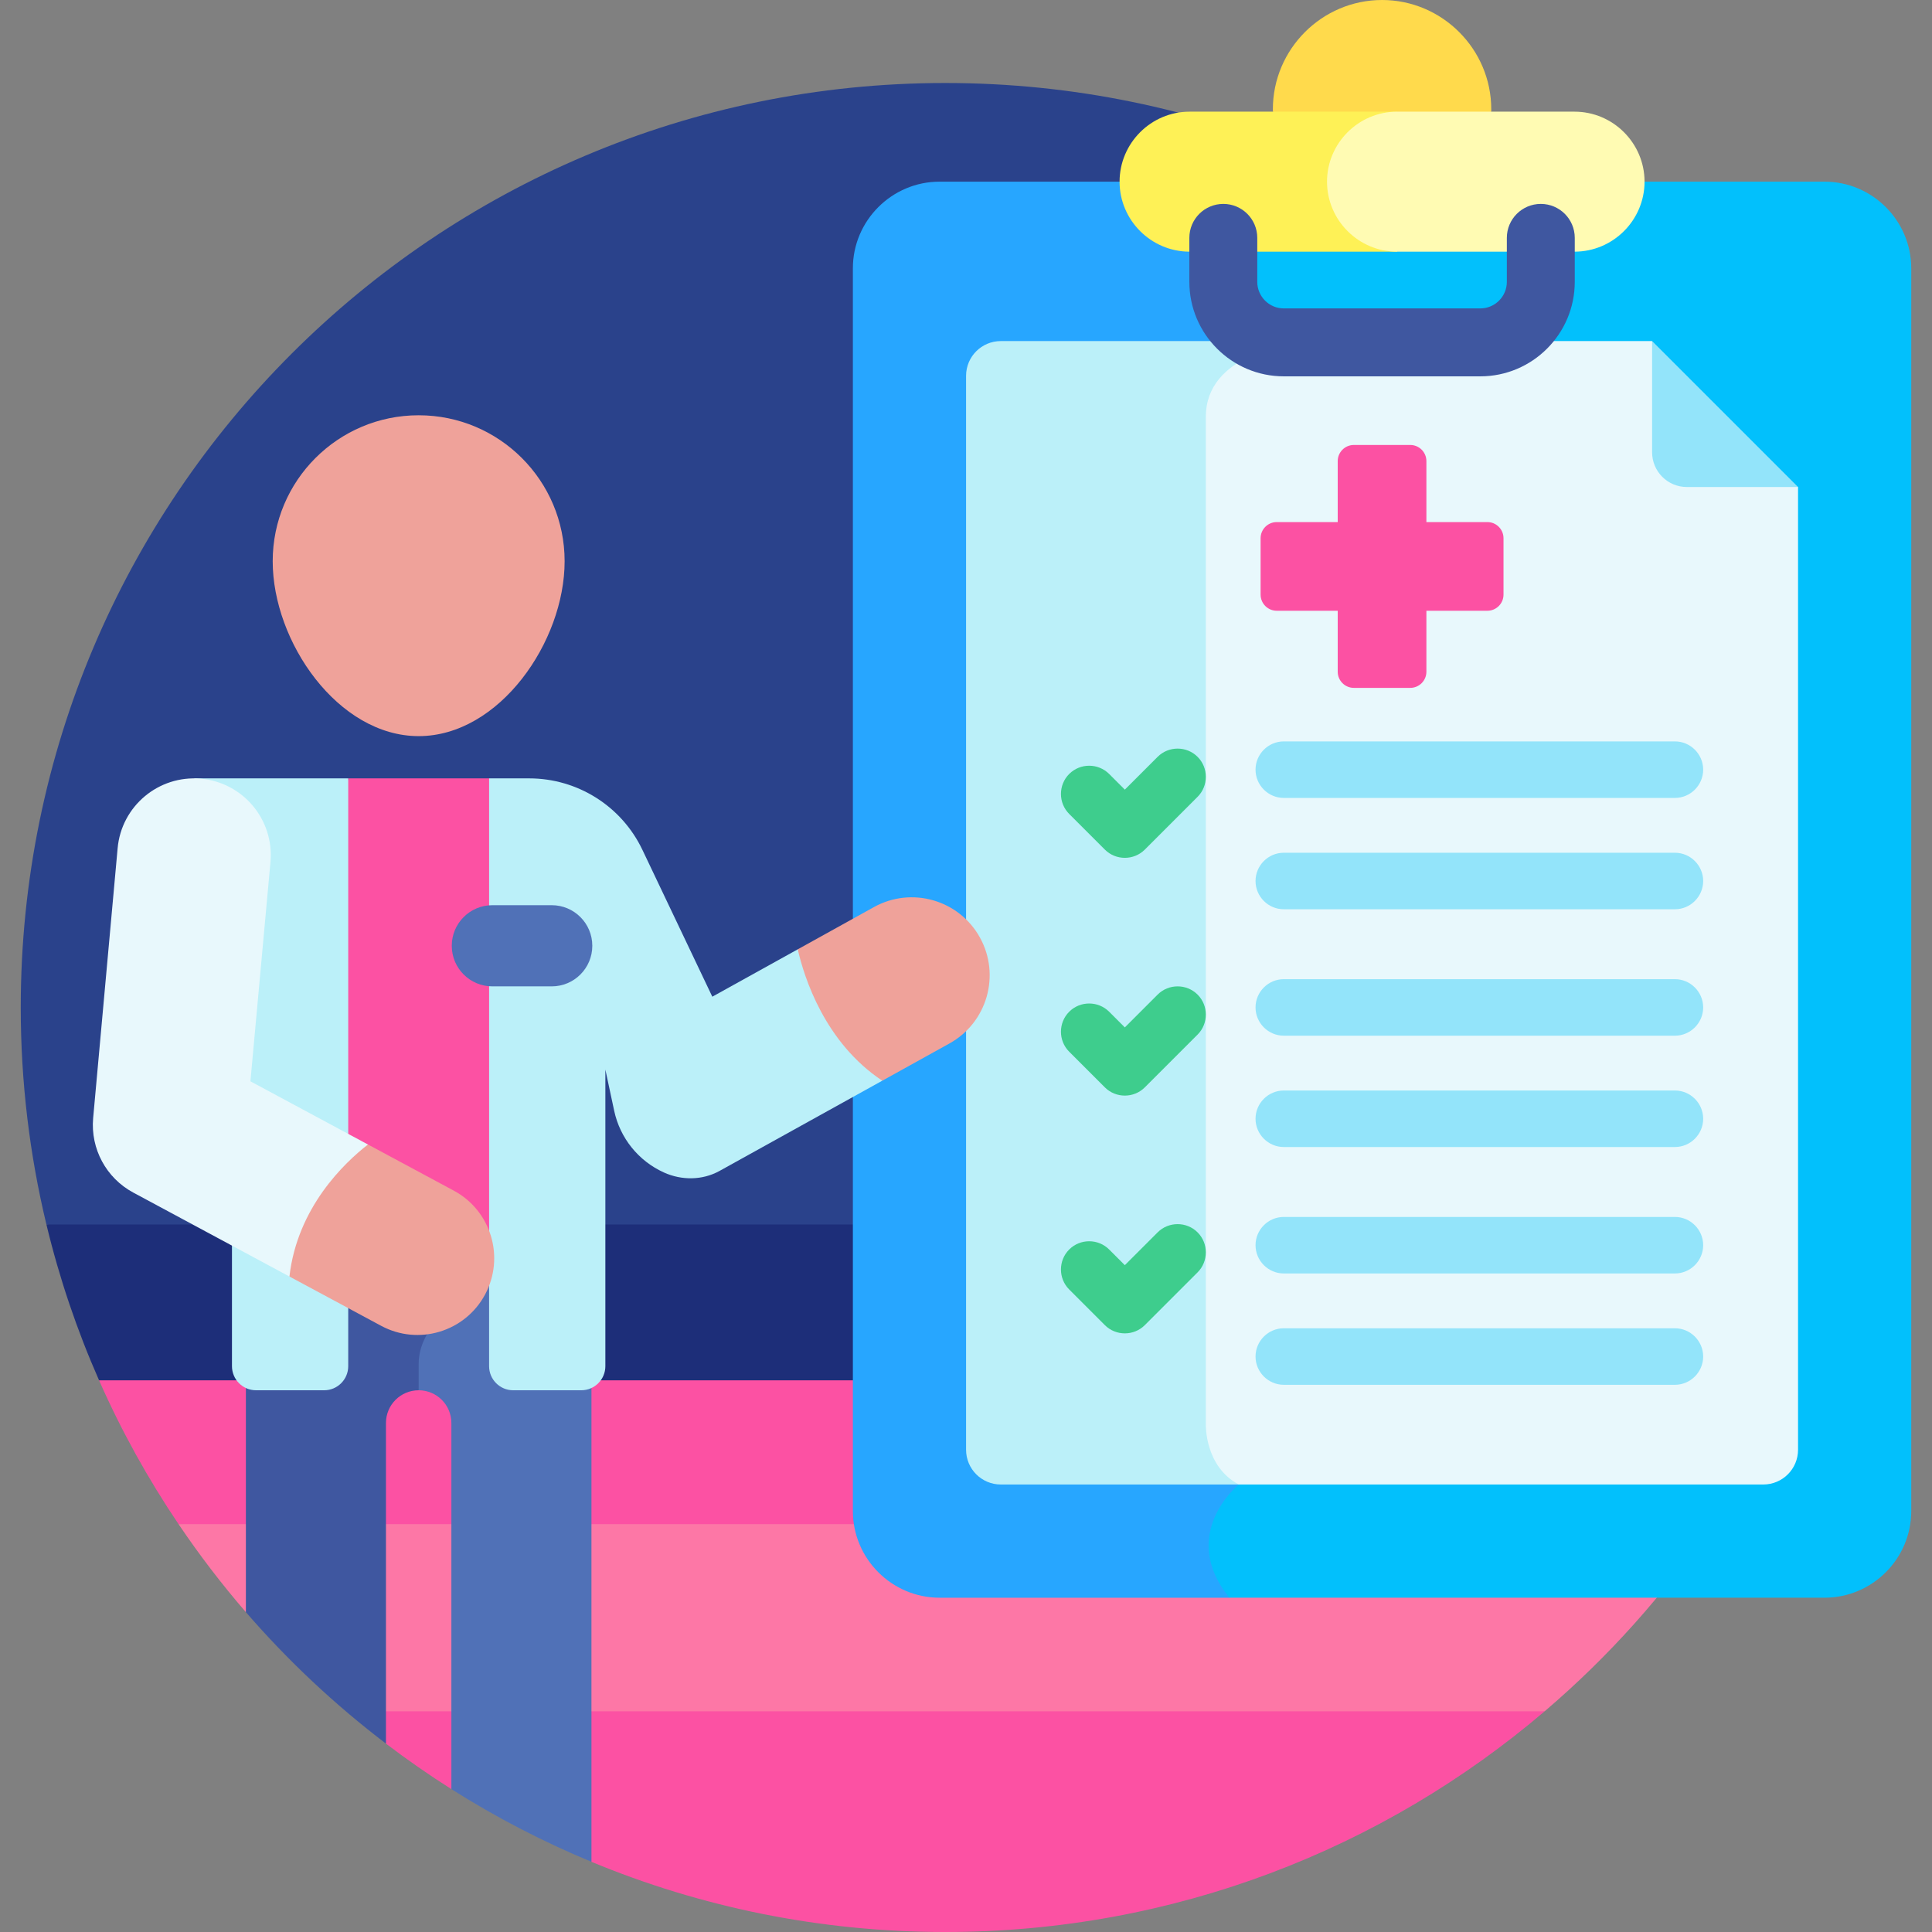 <svg id="Layer_1" enable-background="new 0 0 512 512" viewBox="0 0 512 512" xmlns="http://www.w3.org/2000/svg"><rect x="0" y="0" width="512" height="512" fill="#808080" stroke="none"/><g><path d="m250.501 21.996c-135.311 0-245.002 109.691-245.002 245.002 0 19.806 2.364 39.058 6.8 57.503l270.189 41.302 206.211-41.302c4.437-18.445 6.804-37.696 6.804-57.503 0-135.311-109.691-245.002-245.002-245.002z" fill="#2a428b"/><path d="m269.134 338.883-242.88 26.92c5.9 13.372 12.966 26.112 21.057 38.103l182.2 19.503 224.178-19.503c8.093-11.99 15.156-24.732 21.056-38.103z" fill="#fc51a3"/><path d="m250.501 432.526-152.579 20.984 4.361 8.568c5.595 4.258 11.377 8.283 17.335 12.056l18.436-11.642 18.684 30.91c28.884 11.975 60.548 18.598 93.763 18.598 60.615 0 116.078-22.021 158.849-58.49z" fill="#fc51a3"/><path d="m47.311 403.906c5.49 8.137 11.448 15.932 17.852 23.332l18.194-2.34 14.565 28.612h311.428c16.923-14.429 31.86-31.117 44.34-49.603h-406.379z" fill="#fd77a6"/><path d="m26.254 365.803h448.491c5.824-13.198 10.515-27.005 13.954-41.302h-476.4c3.44 14.297 8.132 28.104 13.955 41.302z" fill="#1d2e79"/><path d="m323.918 48.143h-74.939c-12.628 0-22.959 10.332-22.959 22.959v329.348c0 12.628 10.332 22.96 22.959 22.96h76.826l35.422-37.292v-295.731z" fill="#27a6ff"/><path d="m483.542 48.143h-159.624c.035 15.562 3.278 35.18 17.96 43.36 0 0-22.319 2.233-22.319 18.977v267.069s-.332 11.069 8.737 15.86c0 0-16.209 13.097-2.492 30h157.737c12.628 0 22.96-10.332 22.96-22.96v-329.346c0-12.628-10.332-22.96-22.959-22.96z" fill="#02c0fc"/><path d="m341.878 91.503c-.627-.349-1.227-.726-1.814-1.116h-74.834c-5.087 0-9.211 4.124-9.211 9.211v284.6c0 5.087 4.124 9.211 9.211 9.211h63.066l41.928-142.768z" fill="#bbf0f9"/><path d="m446.147 117.178-8.323-26.791h-97.76c.587.39 1.187.767 1.814 1.116 0 0-22.319 2.233-22.319 18.977v267.069s-.332 11.069 8.737 15.86h138.994c5.087 0 9.211-4.124 9.211-9.211v-255.134z" fill="#e8f8fc"/><path d="m437.824 90.387v29.466c0 5.087 4.124 9.211 9.211 9.211h29.466z" fill="#93e4fa"/><path d="m366.261 0c-15.915 0-28.936 13.021-28.936 28.936v.657l30.88 15.026 26.993-15.026v-.657c-.002-15.915-13.023-28.936-28.937-28.936z" fill="#ffda4c"/><path d="m121.228 310.157h-56.065v117.081c11.125 12.856 23.574 24.531 37.12 34.839v-84.974c0-4.787 3.881-8.667 8.668-8.667l21.44-23.285z" fill="#3f57a0"/><path d="m121.228 310.157v34.995s-10.277 6.444-10.277 16.305v6.98c4.787 0 8.668 3.88 8.668 8.667v97.029c11.736 7.431 24.147 13.89 37.12 19.268v-183.244z" fill="#5071b7"/><path d="m72.268 148.733c0 21.364 17.319 46.349 38.682 46.349s38.682-24.985 38.682-46.349-17.319-38.682-38.682-38.682-38.682 17.318-38.682 38.682z" fill="#efa29a"/><path d="m129.617 206.278h-37.333l-14.312 68.192 14.312 60.818h37.333l20.016-58.204z" fill="#fc51a3"/><path d="m394.165 138.357h-16.155v-16.155c0-2.364-1.917-4.281-4.281-4.281h-14.939c-2.364 0-4.281 1.917-4.281 4.281v16.155h-16.155c-2.364 0-4.281 1.917-4.281 4.281v14.939c0 2.364 1.917 4.281 4.281 4.281h16.155v16.155c0 2.364 1.917 4.281 4.281 4.281h14.939c2.364 0 4.281-1.917 4.281-4.281v-16.155h16.155c2.364 0 4.281-1.917 4.281-4.281v-14.939c0-2.364-1.916-4.281-4.281-4.281z" fill="#fc51a3"/><g><path d="m451.358 233.475c0-4.119-3.371-7.49-7.49-7.49h-103.65c-4.12 0-7.49 3.371-7.49 7.49 0 4.119 3.37 7.49 7.49 7.49h103.65c4.12 0 7.49-3.371 7.49-7.49z" fill="#93e4fa"/><path d="m451.358 203.97c0-4.119-3.371-7.49-7.49-7.49h-103.65c-4.12 0-7.49 3.371-7.49 7.49 0 4.12 3.37 7.49 7.49 7.49h103.65c4.12 0 7.49-3.371 7.49-7.49z" fill="#93e4fa"/><path d="m306.783 200.572-8.691 8.691-4.153-4.153c-2.913-2.913-7.68-2.913-10.592 0-2.913 2.913-2.913 7.679 0 10.592l9.449 9.449c2.913 2.913 7.68 2.913 10.592 0l13.987-13.988c2.913-2.913 2.913-7.68 0-10.592s-7.68-2.912-10.592.001z" fill="#3ecd8d"/></g><g><path d="m451.358 296.485c0-4.119-3.371-7.49-7.49-7.49h-103.65c-4.12 0-7.49 3.371-7.49 7.49 0 4.119 3.37 7.49 7.49 7.49h103.65c4.12 0 7.49-3.371 7.49-7.49z" fill="#93e4fa"/><path d="m451.358 266.98c0-4.119-3.371-7.49-7.49-7.49h-103.65c-4.12 0-7.49 3.371-7.49 7.49 0 4.12 3.37 7.49 7.49 7.49h103.65c4.12 0 7.49-3.37 7.49-7.49z" fill="#93e4fa"/><path d="m306.783 263.582-8.691 8.691-4.153-4.153c-2.913-2.913-7.68-2.913-10.592 0-2.913 2.913-2.913 7.68 0 10.592l9.449 9.449c2.913 2.913 7.68 2.913 10.592 0l13.987-13.987c2.913-2.913 2.913-7.68 0-10.592-2.913-2.913-7.68-2.913-10.592 0z" fill="#3ecd8d"/></g><g><path d="m451.358 359.496c0-4.119-3.371-7.49-7.49-7.49h-103.65c-4.12 0-7.49 3.371-7.49 7.49 0 4.119 3.37 7.49 7.49 7.49h103.65c4.12 0 7.49-3.371 7.49-7.49z" fill="#93e4fa"/><path d="m451.358 329.991c0-4.119-3.371-7.49-7.49-7.49h-103.65c-4.12 0-7.49 3.371-7.49 7.49 0 4.119 3.37 7.49 7.49 7.49h103.65c4.12 0 7.49-3.371 7.49-7.49z" fill="#93e4fa"/><path d="m306.783 326.593-8.691 8.691-4.153-4.153c-2.913-2.913-7.68-2.913-10.592 0-2.913 2.913-2.913 7.68 0 10.592l9.449 9.449c2.913 2.913 7.68 2.913 10.592 0l13.987-13.987c2.913-2.913 2.913-7.68 0-10.592-2.913-2.913-7.68-2.913-10.592 0z" fill="#3ecd8d"/></g><path d="m51.468 206.278h40.816v155.77c0 3.528-2.86 6.389-6.389 6.389h-18.033c-3.528 0-6.389-2.86-6.389-6.389v-89.075l-13.063-21.68z" fill="#bbf0f9"/><path d="m211.41 251.582-22.639 12.552-18.522-38.909c-5.51-11.574-17.185-18.948-30.005-18.948h-10.627v155.77c0 3.528 2.86 6.389 6.389 6.389h18.033c3.529 0 6.389-2.861 6.389-6.389v-78.601l2.337 10.922c1.549 7.239 6.446 13.31 13.192 16.358 4.696 2.121 10.161 2.085 14.68-.391l.093-.051 43.083-23.887 3.03-30.397z" fill="#bbf0f9"/><path d="m97.515 303.305-31.15-16.746 5.318-58.17c.982-11.188-7.293-21.054-18.48-22.033-11.187-.981-21.052 7.293-22.033 18.48l-6.488 71.515c-.71 8.097 3.469 15.838 10.628 19.687l41.399 22.255 24.426-5.115z" fill="#e8f8fc"/><path d="m231.6 240.388c9.976-5.534 22.55-1.928 28.081 8.049 5.532 9.978 1.928 22.55-8.049 28.082l-17.818 9.879c-15.202-10.103-20.669-27.236-22.404-34.815z" fill="#efa29a"/><path d="m97.515 303.305 22.748 12.229c9.892 5.318 13.6 17.647 8.282 27.539-5.317 9.891-17.647 13.6-27.539 8.282l-24.299-13.062c2.089-18.333 14.606-30.17 20.808-34.988z" fill="#efa29a"/><path d="m146.209 239.885h-15.73c-5.941 0-10.757 4.816-10.757 10.757s4.816 10.757 10.757 10.757h15.73c5.941 0 10.757-4.816 10.757-10.757s-4.816-10.757-10.757-10.757z" fill="#5071b7"/><path d="m370.225 29.593h-54.977c-10.202 0-18.549 8.347-18.549 18.55s8.347 18.55 18.549 18.55h54.977l12.491-20.957z" fill="#fef156"/><path d="m435.822 48.143c0-10.202-8.347-18.55-18.55-18.55h-47.047c-10.202 0-18.55 8.347-18.55 18.55 0 10.202 8.347 18.55 18.55 18.55h47.047c10.203 0 18.55-8.347 18.55-18.55z" fill="#fffbb3"/><g><path d="m392.288 99.736h-52.056c-13.809 0-25.042-11.233-25.042-25.042v-11.654c0-4.971 4.029-9 9-9s9 4.029 9 9v11.654c0 3.883 3.159 7.042 7.042 7.042h52.056c3.883 0 7.042-3.159 7.042-7.042v-11.654c0-4.971 4.029-9 9-9s9 4.029 9 9v11.654c0 13.809-11.233 25.042-25.042 25.042z" fill="#3f57a0"/></g></g><g/><g/><g/><g/><g/><g/><g/><g/><g/><g/><g/><g/><g/><g/><g/></svg>